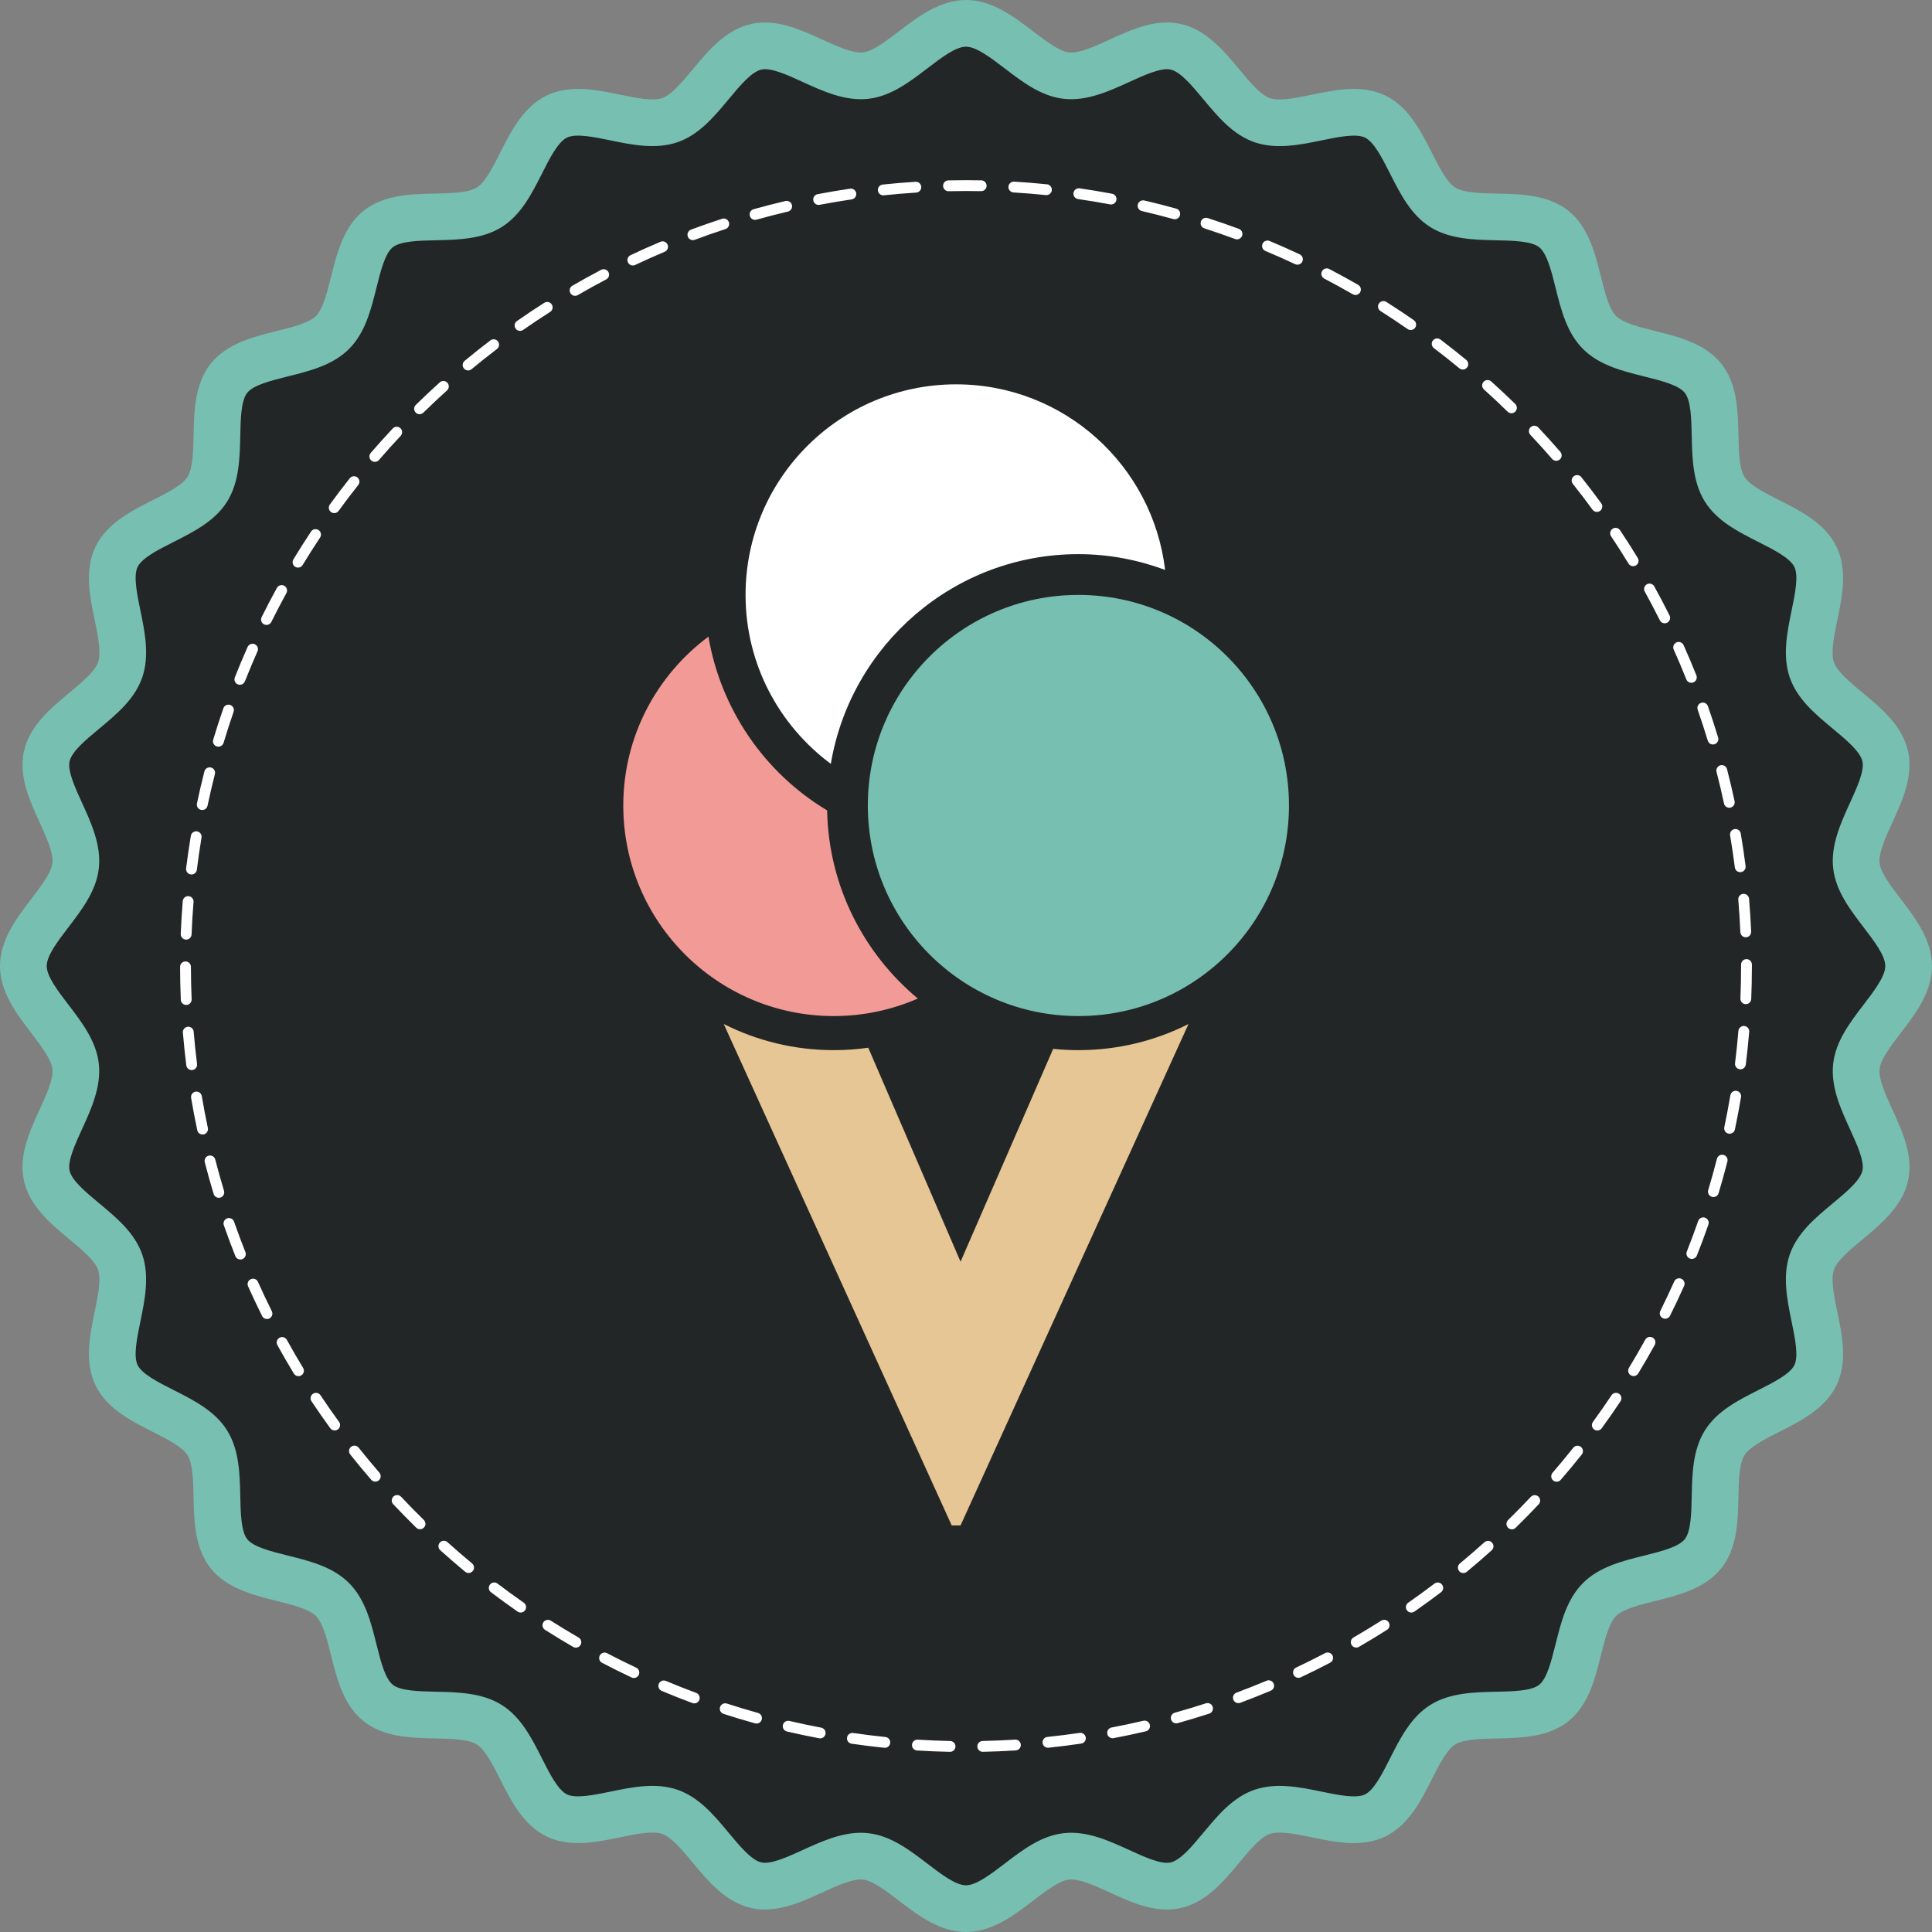 <?xml version="1.0" encoding="utf-8"?>
<!-- Generator: Adobe Illustrator 14.0.0, SVG Export Plug-In . SVG Version: 6.00 Build 43363)  -->
<!DOCTYPE svg PUBLIC "-//W3C//DTD SVG 1.1//EN" "http://www.w3.org/Graphics/SVG/1.1/DTD/svg11.dtd">
<svg version="1.1" id="Ebene_1" xmlns="http://www.w3.org/2000/svg" xmlns:xlink="http://www.w3.org/1999/xlink" x="0px" y="0px"
	 width="509.021px" height="509.021px" viewBox="0 0 509.021 509.021" enable-background="new 0 0 509.021 509.021"
	 xml:space="preserve">
<rect x="0" y="0" width="509.021" height="509.021" fill="#808080" stroke="none"/>
<g>
	<path fill-rule="evenodd" clip-rule="evenodd" fill="#232626" d="M502.867,254.512c0,9.168-12.778,17.541-13.771,26.444
		c-1.012,9.09,9.586,20.076,7.596,28.832c-2.023,8.897-16.343,14.218-19.315,22.714c-3.009,8.595,4.862,21.676,0.943,29.795
		c-3.949,8.19-19.096,10.169-23.911,17.813c-4.836,7.68-0.078,22.191-5.723,29.26c-5.656,7.084-20.863,5.653-27.265,12.057
		c-6.404,6.402-4.975,21.61-12.06,27.268c-7.068,5.645-21.576,0.884-29.26,5.72c-7.644,4.813-9.622,19.959-17.81,23.909
		c-8.122,3.918-21.203-3.953-29.799-0.943c-8.496,2.969-13.811,17.292-22.709,19.313c-8.757,1.992-19.742-8.608-28.831-7.594
		c-8.904,0.99-17.274,13.771-26.443,13.771c-9.171,0-17.541-12.78-26.446-13.771c-9.089-1.015-20.075,9.586-28.832,7.594
		c-8.899-2.023-14.214-16.344-22.711-19.315c-8.596-3.01-21.677,4.862-29.798,0.943c-8.188-3.95-10.167-19.097-17.812-23.911
		c-7.682-4.834-22.191-0.079-29.26-5.72c-7.084-5.66-5.654-20.866-12.057-27.269c-6.404-6.404-21.61-4.974-27.267-12.059
		c-5.643-7.068-0.885-21.577-5.721-29.258c-4.812-7.644-19.958-9.625-23.909-17.813c-3.918-8.122,3.952-21.2,0.945-29.796
		C28.67,324,14.351,318.684,12.328,309.784c-1.99-8.754,8.609-19.741,7.596-28.831c-0.992-8.903-13.77-17.273-13.77-26.441
		c0-9.171,12.778-17.541,13.77-26.447c1.013-9.089-9.586-20.073-7.596-28.832c2.024-8.898,16.344-14.213,19.317-22.708
		c3.008-8.598-4.864-21.677-0.945-29.801c3.95-8.19,19.097-10.167,23.911-17.81c4.837-7.683,0.079-22.194,5.724-29.263
		c5.657-7.084,20.863-5.654,27.265-12.057c6.404-6.402,4.975-21.61,12.06-27.268c7.068-5.641,21.577-0.881,29.258-5.72
		c7.644-4.812,9.623-19.958,17.811-23.909c8.122-3.918,21.202,3.953,29.798,0.946c8.496-2.972,13.811-17.292,22.709-19.315
		c8.757-1.992,19.741,8.608,28.831,7.594c8.905-0.991,17.275-13.769,26.444-13.769c9.171,0,17.539,12.778,26.445,13.769
		c9.09,1.014,20.074-9.586,28.831-7.594c8.902,2.026,14.216,16.344,22.713,19.319c8.595,3.005,21.676-4.866,29.798-0.946
		c8.188,3.95,10.166,19.099,17.813,23.911c7.681,4.836,22.189,0.079,29.258,5.723c7.084,5.656,5.656,20.863,12.059,27.268
		c6.402,6.402,21.608,4.973,27.265,12.057c5.645,7.068,0.887,21.577,5.724,29.259c4.813,7.647,19.958,9.623,23.908,17.811
		c3.919,8.124-3.952,21.206-0.946,29.801c2.973,8.493,17.292,13.808,19.315,22.706c1.99,8.757-8.608,19.742-7.596,28.831
		C490.089,236.973,502.867,245.341,502.867,254.512z"/>
	<path fill-rule="evenodd" clip-rule="evenodd" fill="#77BFB1" d="M226.824,482.879c0.64,0,1.28,0.031,1.923,0.105
		c5.942,0.661,10.833,4.399,15.568,8.015c3.675,2.811,7.479,5.714,10.195,5.714c2.715,0,6.517-2.903,10.193-5.714
		c4.732-3.613,9.623-7.354,15.567-8.015c6.097-0.688,12.001,2.036,17.232,4.431c3.937,1.801,8.381,3.855,10.916,3.278
		c2.618-0.594,5.665-4.262,8.614-7.806c3.816-4.591,7.764-9.335,13.426-11.316c5.741-2.006,12.106-0.698,17.724,0.465
		c4.262,0.878,9.087,1.879,11.432,0.745c2.396-1.155,4.541-5.396,6.614-9.495c2.7-5.346,5.495-10.867,10.598-14.079
		c5.126-3.227,11.614-3.365,17.34-3.487c4.574-0.097,9.303-0.196,11.355-1.833c2.061-1.646,3.207-6.248,4.318-10.693
		c1.454-5.822,2.954-11.84,7.23-16.12c4.274-4.273,10.295-5.774,16.114-7.225c4.449-1.108,9.05-2.257,10.696-4.318
		c1.637-2.053,1.736-6.782,1.836-11.359c0.12-5.722,0.255-12.21,3.486-17.339c3.214-5.104,8.734-7.893,14.077-10.593
		c4.102-2.078,8.342-4.222,9.5-6.613c1.13-2.346,0.134-7.176-0.748-11.435c-1.16-5.621-2.473-11.986-0.468-17.724
		c1.984-5.665,6.731-9.612,11.32-13.427c3.547-2.948,7.212-5.999,7.808-8.615c0.573-2.508-1.475-6.975-3.278-10.915
		c-2.396-5.235-5.111-11.167-4.431-17.237c0.661-5.941,4.399-10.833,8.017-15.569c2.809-3.673,5.713-7.477,5.713-10.193
		c0-2.717-2.904-6.52-5.713-10.198c-3.614-4.729-7.355-9.62-8.017-15.564c-0.677-6.068,2.036-12.001,4.431-17.233
		c1.805-3.939,3.852-8.407,3.278-10.917c-0.596-2.617-4.261-5.665-7.806-8.614c-4.59-3.814-9.338-7.761-11.319-13.425
		c-2.005-5.736-0.692-12.104,0.468-17.721c0.881-4.264,1.877-9.093,0.745-11.435c-1.156-2.392-5.393-4.538-9.497-6.616
		c-5.343-2.701-10.864-5.49-14.077-10.59c-3.229-5.129-3.367-11.62-3.487-17.348c-0.1-4.575-0.198-9.304-1.835-11.353
		c-1.645-2.063-6.245-3.208-10.694-4.315c-5.819-1.454-11.837-2.955-16.114-7.231c-4.278-4.277-5.776-10.294-7.229-16.117
		c-1.108-4.449-2.257-9.05-4.319-10.696c-2.046-1.635-6.99-1.739-11.351-1.833c-5.725-0.121-12.218-0.259-17.347-3.487
		c-5.098-3.211-7.89-8.734-10.593-14.078c-2.076-4.099-4.217-8.342-6.611-9.494c-2.347-1.138-7.176-0.137-11.442,0.742
		c-5.619,1.161-11.988,2.465-17.718,0.463c-5.662-1.981-9.609-6.726-13.427-11.314c-2.948-3.548-5.999-7.212-8.616-7.809
		c-2.494-0.575-6.977,1.475-10.919,3.278c-5.233,2.394-11.173,5.107-17.229,4.431c-5.942-0.662-10.833-4.4-15.567-8.018
		c-3.678-2.811-7.481-5.717-10.196-5.717c-2.716-0.001-6.517,2.907-10.195,5.717c-4.731,3.618-9.623,7.354-15.566,8.018
		c-6.065,0.68-12-2.034-17.234-4.431c-3.938-1.807-8.402-3.86-10.917-3.281c-2.614,0.596-5.661,4.261-8.608,7.803
		c-3.818,4.593-7.767,9.34-13.433,11.319c-5.726,2.007-12.096,0.696-17.718-0.465c-4.264-0.878-9.084-1.877-11.435-0.742
		c-2.395,1.155-4.54,5.393-6.614,9.494c-2.7,5.341-5.495,10.865-10.596,14.077c-5.125,3.229-11.618,3.367-17.342,3.488
		c-4.363,0.091-9.305,0.199-11.354,1.835c-2.062,1.645-3.208,6.245-4.318,10.694c-1.454,5.819-2.952,11.839-7.231,16.116
		c-4.276,4.274-10.294,5.777-16.113,7.228c-4.45,1.11-9.05,2.256-10.695,4.316c-1.638,2.052-1.738,6.783-1.837,11.358
		c-0.12,5.722-0.258,12.213-3.487,17.342c-3.212,5.103-8.734,7.892-14.076,10.593c-4.104,2.075-8.344,4.224-9.5,6.616
		c-1.129,2.342-0.132,7.171,0.748,11.435c1.161,5.617,2.473,11.986,0.466,17.718c-1.982,5.667-6.729,9.614-11.318,13.432
		c-3.548,2.948-7.213,5.997-7.808,8.613c-0.571,2.509,1.475,6.978,3.278,10.914c2.397,5.234,5.111,11.166,4.432,17.235
		c-0.662,5.944-4.399,10.836-8.016,15.567c-2.81,3.678-5.715,7.481-5.715,10.198c0,2.716,2.905,6.52,5.715,10.193
		c3.617,4.736,7.354,9.627,8.016,15.569c0.675,6.067-2.038,12-4.432,17.23c-1.804,3.941-3.85,8.41-3.278,10.919
		c0.595,2.614,4.26,5.665,7.803,8.608c4.591,3.819,9.341,7.765,11.321,13.432c2.007,5.737,0.693,12.104-0.466,17.721
		c-0.88,4.262-1.878,9.092-0.746,11.438c1.154,2.392,5.393,4.534,9.498,6.61c5.342,2.701,10.864,5.495,14.076,10.596
		c3.23,5.128,3.369,11.617,3.489,17.342c0.093,4.36,0.198,9.304,1.832,11.354c1.647,2.06,6.246,3.21,10.693,4.318
		c5.823,1.451,11.841,2.951,16.119,7.23c4.276,4.274,5.775,10.294,7.23,16.115c1.108,4.445,2.256,9.046,4.317,10.692
		c2.048,1.64,6.991,1.744,11.354,1.836c5.723,0.12,12.212,0.261,17.341,3.489c5.102,3.213,7.894,8.734,10.594,14.077
		c2.076,4.102,4.222,8.342,6.614,9.5c2.339,1.124,7.177,0.133,11.438-0.745c5.615-1.163,11.982-2.483,17.721-0.465
		c5.664,1.978,9.61,6.726,13.426,11.313c2.95,3.547,6,7.215,8.618,7.809c2.501,0.562,6.976-1.475,10.917-3.278
		C216.194,485.273,221.428,482.879,226.824,482.879L226.824,482.879z M0,254.432c0.034-6.844,4.393-12.554,8.242-17.589
		c2.597-3.399,5.282-6.914,5.568-9.46c0.297-2.686-1.577-6.781-3.393-10.747c-2.617-5.715-5.582-12.195-4.089-18.765
		c1.521-6.687,7.055-11.29,11.941-15.347c3.298-2.748,6.713-5.586,7.57-8.035c0.883-2.523-0.024-6.915-0.904-11.168
		c-1.274-6.172-2.716-13.173,0.222-19.269c2.968-6.149,9.377-9.388,15.028-12.248c3.846-1.945,7.824-3.952,9.218-6.169
		c1.413-2.246,1.509-6.718,1.598-11.049c0.135-6.313,0.289-13.466,4.525-18.772c4.245-5.318,11.198-7.051,17.334-8.583
		c4.19-1.046,8.527-2.123,10.389-3.987c1.862-1.867,2.945-6.201,3.99-10.396c1.532-6.13,3.265-13.084,8.581-17.326
		c5.305-4.24,12.46-4.389,18.772-4.522c4.33-0.092,8.804-0.186,11.044-1.6c2.217-1.394,4.229-5.373,6.174-9.218
		c2.857-5.652,6.099-12.059,12.249-15.026c6.096-2.938,13.091-1.498,19.268-0.223c4.254,0.873,8.644,1.786,11.169,0.902
		c2.448-0.857,5.287-4.271,8.03-7.57c4.063-4.883,8.662-10.417,15.341-11.938c6.595-1.482,13.054,1.474,18.772,4.091
		c3.962,1.814,8.079,3.688,10.746,3.393c2.548-0.285,6.061-2.97,9.459-5.565C241.897,4.381,247.63,0,254.511,0
		c6.88,0,12.611,4.381,17.667,8.245c3.401,2.596,6.913,5.28,9.461,5.565c2.689,0.29,6.781-1.577,10.744-3.391
		c5.715-2.617,12.192-5.592,18.77-4.091c6.684,1.519,11.288,7.056,15.348,11.941c2.747,3.299,5.586,6.713,8.033,7.568
		c2.52,0.889,6.917-0.029,11.167-0.902c6.172-1.276,13.173-2.719,19.271,0.225c6.146,2.965,9.388,9.372,12.247,15.028
		c1.945,3.849,3.958,7.822,6.17,9.218c2.243,1.412,6.721,1.509,11.05,1.598c6.313,0.135,13.465,0.285,18.77,4.522
		c5.314,4.242,7.048,11.196,8.579,17.329c1.047,4.195,2.128,8.53,3.992,10.396c1.861,1.862,6.198,2.941,10.389,3.985
		c6.136,1.534,13.089,3.268,17.331,8.584c4.238,5.304,4.39,12.457,4.522,18.77c0.093,4.328,0.188,8.807,1.601,11.052
		c1.393,2.211,5.372,4.221,9.217,6.167c5.652,2.86,12.06,6.099,15.026,12.248c2.941,6.096,1.498,13.094,0.225,19.271
		c-0.881,4.251-1.788,8.646-0.904,11.168c0.854,2.447,4.269,5.283,7.567,8.03c4.887,4.057,10.423,8.661,11.941,15.348
		c1.49,6.572-1.475,13.05-4.091,18.767c-1.814,3.963-3.688,8.063-3.391,10.747c0.285,2.546,2.968,6.056,5.565,9.455
		c3.864,5.056,8.242,10.789,8.242,17.669c0.001,6.877-4.379,12.607-8.242,17.664c-2.593,3.397-5.28,6.914-5.565,9.463
		c-0.298,2.685,1.576,6.783,3.391,10.749c2.617,5.714,5.581,12.195,4.091,18.768c-1.521,6.684-7.055,11.287-11.941,15.347
		c-3.299,2.745-6.716,5.584-7.57,8.033c-0.883,2.521,0.024,6.914,0.902,11.165c1.276,6.177,2.719,13.175-0.22,19.274
		c-2.97,6.146-9.377,9.384-15.028,12.244c-3.848,1.944-7.824,3.955-9.218,6.167c-1.411,2.245-1.512,6.724-1.601,11.052
		c-0.132,6.314-0.287,13.466-4.524,18.772c-4.245,5.314-11.196,7.053-17.331,8.583c-4.193,1.042-8.528,2.122-10.392,3.983
		c-1.861,1.863-2.944,6.198-3.989,10.394c-1.532,6.139-3.266,13.089-8.58,17.332c-5.306,4.235-12.464,4.386-18.774,4.522
		c-4.331,0.089-8.805,0.188-11.044,1.597c-2.218,1.394-4.23,5.369-6.172,9.218c-2.857,5.654-6.1,12.06-12.248,15.028
		c-6.099,2.938-13.097,1.493-19.267,0.223c-4.255-0.882-8.652-1.788-11.169-0.904c-2.447,0.854-5.286,4.269-8.034,7.57
		c-4.057,4.883-8.66,10.42-15.347,11.936c-6.574,1.506-13.053-1.469-18.765-4.088c-3.963-1.814-8.089-3.694-10.746-3.391
		c-2.55,0.285-6.063,2.97-9.459,5.568c-5.058,3.86-10.787,8.239-17.666,8.239c-6.882,0-12.611-4.379-17.667-8.239
		c-3.398-2.596-6.914-5.283-9.461-5.568c-2.674-0.304-6.781,1.576-10.744,3.391c-5.714,2.619-12.195,5.591-18.77,4.088
		c-6.685-1.516-11.287-7.053-15.349-11.938c-2.747-3.3-5.583-6.714-8.028-7.568c-2.526-0.89-6.922,0.025-11.174,0.901
		c-6.177,1.275-13.171,2.711-19.271-0.222c-6.147-2.971-9.386-9.38-12.246-15.028c-1.944-3.849-3.954-7.825-6.169-9.218
		c-2.244-1.412-6.72-1.511-11.048-1.6c-6.314-0.134-13.468-0.288-18.771-4.525c-5.315-4.24-7.048-11.194-8.582-17.329
		c-1.045-4.195-2.126-8.53-3.99-10.395c-1.862-1.863-6.198-2.942-10.393-3.988c-6.134-1.532-13.087-3.266-17.329-8.579
		c-4.236-5.305-4.387-12.46-4.522-18.771c-0.091-4.329-0.187-8.807-1.599-11.05c-1.394-2.214-5.372-4.227-9.218-6.169
		c-5.651-2.862-12.06-6.1-15.025-12.244c-2.942-6.1-1.5-13.098-0.226-19.274c0.881-4.248,1.788-8.646,0.905-11.171
		c-0.856-2.446-4.269-5.283-7.572-8.03c-4.885-4.06-10.419-8.663-11.937-15.343c-1.492-6.574,1.473-13.055,4.089-18.769
		c1.816-3.966,3.69-8.063,3.393-10.744c-0.286-2.549-2.971-6.065-5.568-9.463C4.393,267.14,0.034,261.434,0,254.593V254.432z"/>
	<path fill-rule="evenodd" clip-rule="evenodd" fill="#E6C694" d="M253.075,401.9h-2.33l-60.063-132.107
		c8.721,4.404,18.578,6.888,29.014,6.888c3.043,0,6.069-0.216,9.06-0.641l24.319,56.378l24.405-56.076
		c2.185,0.224,4.4,0.339,6.645,0.339c10.436,0,20.291-2.483,29.011-6.886L253.075,401.9z"/>
	<g>
		<path fill-rule="evenodd" clip-rule="evenodd" fill="#77BFB1" d="M339.605,212.223c0,30.641-24.836,55.479-55.481,55.479
			c-30.641,0-55.479-24.839-55.479-55.479c0-30.643,24.838-55.481,55.479-55.481C314.771,156.74,339.605,181.581,339.605,212.223z"
			/>
		<path fill-rule="evenodd" clip-rule="evenodd" fill="#F19A96" d="M217.92,213.518c-16.635-9.975-28.044-26.809-31.27-45.787
			c-13.59,10.111-22.436,26.25-22.436,44.492c0,30.641,24.838,55.479,55.482,55.479c7.87,0,15.343-1.662,22.128-4.614
			C227.54,251.189,218.3,233.427,217.92,213.518z"/>
		<path fill-rule="evenodd" clip-rule="evenodd" fill="#FFFFFF" d="M284.124,146.001c8.039,0,15.707,1.51,22.844,4.147
			c-3.27-27.529-26.653-48.887-55.055-48.887c-30.643-0.001-55.482,24.837-55.482,55.479c0,18.255,8.858,34.402,22.462,44.512
			C224.142,169.951,251.357,146.003,284.124,146.001z"/>
	</g>
	<path fill-rule="evenodd" clip-rule="evenodd" fill="#FFFFFF" d="M458.013,271.615c-0.234,2.851-0.531,5.688-0.882,8.507
		c-0.097,0.782,0.456,1.492,1.238,1.593c0.782,0.097,1.495-0.457,1.592-1.238c0.357-2.859,0.657-5.733,0.896-8.627
		c0.065-0.785-0.52-1.472-1.304-1.537C458.769,270.246,458.078,270.831,458.013,271.615L458.013,271.615z M455.893,288.58
		c-0.475,2.822-1.005,5.621-1.593,8.404c-0.163,0.77,0.328,1.526,1.102,1.688c0.771,0.163,1.526-0.327,1.689-1.102
		c0.597-2.816,1.135-5.658,1.615-8.518c0.132-0.776-0.395-1.513-1.17-1.644C456.757,287.279,456.023,287.804,455.893,288.58
		L455.893,288.58z M452.354,305.31c-0.707,2.769-1.472,5.514-2.294,8.236c-0.226,0.756,0.202,1.552,0.956,1.778
		c0.753,0.227,1.549-0.2,1.778-0.953c0.829-2.764,1.606-5.545,2.325-8.356c0.196-0.762-0.266-1.537-1.027-1.734
		C453.326,304.086,452.551,304.545,452.354,305.31L452.354,305.31z M447.415,321.704c-0.942,2.701-1.941,5.382-2.991,8.033
		c-0.291,0.732,0.068,1.563,0.802,1.852c0.73,0.29,1.562-0.069,1.852-0.799c1.064-2.691,2.075-5.404,3.031-8.15
		c0.26-0.741-0.135-1.555-0.88-1.814C448.484,320.565,447.671,320.959,447.415,321.704L447.415,321.704z M441.1,337.635
		c-1.167,2.613-2.386,5.197-3.655,7.751c-0.352,0.704-0.063,1.562,0.642,1.912s1.561,0.063,1.912-0.643
		c1.29-2.588,2.525-5.207,3.707-7.858c0.322-0.72-0.003-1.561-0.723-1.883C442.264,336.594,441.419,336.916,441.1,337.635
		L441.1,337.635z M433.47,352.97c-1.382,2.503-2.812,4.975-4.292,7.411c-0.408,0.673-0.194,1.553,0.479,1.961
		c0.674,0.407,1.553,0.194,1.961-0.479c1.5-2.472,2.951-4.977,4.352-7.514c0.38-0.691,0.128-1.558-0.562-1.938
		C434.716,352.028,433.849,352.28,433.47,352.97L433.47,352.97z M424.583,367.604c-1.584,2.377-3.216,4.717-4.894,7.022
		c-0.465,0.636-0.325,1.529,0.313,1.994c0.637,0.462,1.53,0.323,1.992-0.313c1.704-2.338,3.355-4.711,4.962-7.12
		c0.438-0.655,0.26-1.543-0.396-1.979C425.905,366.77,425.02,366.947,424.583,367.604L424.583,367.604z M414.508,381.437
		c-1.775,2.234-3.597,4.43-5.459,6.587c-0.517,0.596-0.451,1.498,0.146,2.012c0.596,0.516,1.498,0.45,2.012-0.146
		c1.892-2.187,3.738-4.414,5.536-6.678c0.49-0.619,0.387-1.515-0.229-2.006C415.895,380.715,414.998,380.817,414.508,381.437
		L414.508,381.437z M403.322,394.375c-1.956,2.078-3.95,4.115-5.988,6.11c-0.562,0.55-0.573,1.451-0.022,2.017
		c0.552,0.563,1.456,0.573,2.018,0.021c2.066-2.021,4.089-4.087,6.07-6.192c0.539-0.574,0.514-1.476-0.063-2.015
		C404.763,393.772,403.86,393.802,403.322,394.375L403.322,394.375z M391.1,406.337c-2.117,1.906-4.274,3.768-6.469,5.585
		c-0.608,0.501-0.693,1.404-0.191,2.009c0.505,0.607,1.404,0.693,2.009,0.191c2.229-1.844,4.414-3.732,6.561-5.665
		c0.588-0.528,0.633-1.429,0.105-2.014C392.59,405.854,391.688,405.81,391.1,406.337L391.1,406.337z M377.934,417.231
		c-2.266,1.725-4.568,3.399-6.908,5.028c-0.648,0.447-0.808,1.339-0.357,1.986c0.452,0.645,1.342,0.805,1.986,0.357
		c2.371-1.652,4.708-3.351,7.005-5.097c0.628-0.478,0.751-1.373,0.274-2.001C379.458,416.878,378.562,416.756,377.934,417.231
		L377.934,417.231z M363.914,426.991c-2.399,1.526-4.834,3.003-7.303,4.429c-0.682,0.396-0.913,1.268-0.52,1.951
		c0.395,0.683,1.268,0.914,1.95,0.52c2.502-1.446,4.971-2.944,7.401-4.491c0.665-0.423,0.861-1.304,0.439-1.968
		C365.461,426.766,364.579,426.569,363.914,426.991L363.914,426.991z M349.136,435.54c-2.517,1.318-5.063,2.586-7.639,3.802
		c-0.714,0.333-1.02,1.185-0.683,1.897c0.334,0.713,1.185,1.019,1.897,0.682c2.614-1.233,5.197-2.517,7.747-3.853
		c0.7-0.369,0.968-1.229,0.603-1.926C350.696,435.443,349.835,435.175,349.136,435.54L349.136,435.54z M333.704,442.816
		c-2.614,1.099-5.257,2.149-7.925,3.142c-0.739,0.277-1.116,1.097-0.839,1.836c0.273,0.738,1.096,1.115,1.835,0.839
		c2.705-1.008,5.385-2.071,8.038-3.188c0.726-0.305,1.067-1.141,0.759-1.868C335.268,442.851,334.431,442.509,333.704,442.816
		L333.704,442.816z M317.704,448.774c-2.703,0.879-5.434,1.704-8.185,2.472c-0.759,0.211-1.204,0.999-0.992,1.759
		c0.214,0.758,0.998,1.201,1.757,0.989c2.795-0.779,5.559-1.614,8.301-2.505c0.751-0.246,1.162-1.051,0.916-1.801
		C319.259,448.94,318.454,448.53,317.704,448.774L317.704,448.774z M301.235,453.369c-2.765,0.648-5.555,1.238-8.363,1.772
		c-0.773,0.148-1.281,0.896-1.136,1.67c0.148,0.772,0.893,1.281,1.669,1.135c2.849-0.542,5.677-1.141,8.481-1.798
		c0.767-0.179,1.244-0.947,1.063-1.715C302.771,453.666,302.003,453.189,301.235,453.369L301.235,453.369z M284.44,456.562
		c-2.809,0.411-5.639,0.769-8.483,1.065c-0.785,0.083-1.354,0.785-1.271,1.566c0.08,0.784,0.781,1.353,1.566,1.273
		c2.885-0.303,5.753-0.663,8.601-1.082c0.782-0.114,1.321-0.84,1.208-1.618C285.943,456.987,285.219,456.448,284.44,456.562
		L284.44,456.562z M267.437,458.337c-2.834,0.178-5.682,0.298-8.547,0.357c-0.788,0.017-1.412,0.667-1.395,1.455
		c0.017,0.787,0.667,1.412,1.455,1.398c2.904-0.063,5.792-0.183,8.663-0.362c0.788-0.049,1.384-0.728,1.335-1.513
		C268.899,458.886,268.223,458.289,267.437,458.337L267.437,458.337z M250.337,458.697c-2.862-0.058-5.712-0.175-8.543-0.349
		c-0.787-0.049-1.464,0.551-1.513,1.339c-0.048,0.784,0.551,1.463,1.335,1.512c2.874,0.174,5.762,0.295,8.664,0.352
		c0.787,0.017,1.438-0.611,1.455-1.398C251.75,459.364,251.125,458.714,250.337,458.697L250.337,458.697z M233.271,457.646
		c-2.845-0.294-5.676-0.645-8.484-1.056c-0.781-0.113-1.506,0.428-1.618,1.207c-0.114,0.779,0.425,1.504,1.205,1.618
		c2.85,0.414,5.718,0.773,8.603,1.07c0.785,0.082,1.487-0.488,1.567-1.272C234.623,458.432,234.055,457.73,233.271,457.646
		L233.271,457.646z M216.352,455.182c-2.809-0.532-5.599-1.121-8.367-1.767c-0.768-0.178-1.535,0.3-1.712,1.067
		c-0.18,0.768,0.297,1.535,1.064,1.713c2.809,0.652,5.636,1.252,8.483,1.789c0.776,0.146,1.522-0.363,1.67-1.137
		C217.636,456.074,217.125,455.327,216.352,455.182L216.352,455.182z M199.701,451.3c-2.753-0.765-5.485-1.586-8.19-2.462
		c-0.75-0.243-1.556,0.168-1.797,0.916c-0.243,0.75,0.168,1.555,0.919,1.798c2.742,0.888,5.51,1.721,8.303,2.497
		c0.76,0.21,1.546-0.231,1.758-0.99C200.905,452.296,200.46,451.513,199.701,451.3L199.701,451.3z M183.413,446.021
		c-2.683-0.995-5.342-2.048-7.97-3.151c-0.725-0.307-1.563,0.037-1.869,0.762c-0.305,0.727,0.037,1.563,0.765,1.868
		c2.665,1.122,5.358,2.187,8.081,3.199c0.739,0.274,1.558-0.103,1.835-0.842C184.529,447.117,184.152,446.296,183.413,446.021
		L183.413,446.021z M167.616,439.382c-2.588-1.22-5.145-2.488-7.671-3.811c-0.698-0.364-1.561-0.097-1.925,0.604
		c-0.365,0.695-0.096,1.558,0.602,1.926c2.562,1.338,5.155,2.628,7.779,3.863c0.713,0.337,1.563,0.031,1.897-0.683
		C168.634,440.568,168.329,439.718,167.616,439.382L167.616,439.382z M152.442,431.439c-2.473-1.43-4.914-2.91-7.32-4.439
		c-0.665-0.422-1.546-0.226-1.969,0.439c-0.423,0.665-0.227,1.546,0.438,1.969c2.439,1.552,4.915,3.054,7.423,4.503
		c0.682,0.393,1.555,0.16,1.949-0.521C153.358,432.706,153.125,431.834,152.442,431.439L152.442,431.439z M137.996,422.258
		c-2.344-1.63-4.65-3.308-6.921-5.034c-0.627-0.478-1.522-0.354-2,0.273c-0.477,0.628-0.354,1.521,0.273,1.998
		c2.302,1.749,4.641,3.452,7.017,5.104c0.647,0.451,1.536,0.292,1.986-0.356C138.802,423.599,138.642,422.708,137.996,422.258
		L137.996,422.258z M124.372,411.907c-2.198-1.821-4.356-3.684-6.475-5.593c-0.585-0.528-1.487-0.479-2.015,0.105
		c-0.527,0.584-0.48,1.487,0.105,2.015c2.148,1.934,4.336,3.823,6.564,5.67c0.607,0.502,1.507,0.417,2.009-0.188
		C125.063,413.308,124.979,412.409,124.372,411.907L124.372,411.907z M111.663,400.459c-2.037-1.996-4.033-4.029-5.985-6.106
		c-0.54-0.576-1.442-0.603-2.017-0.063c-0.574,0.539-0.603,1.44-0.062,2.017c1.979,2.105,4.002,4.169,6.067,6.192
		c0.563,0.551,1.466,0.543,2.017-0.022C112.235,401.914,112.226,401.01,111.663,400.459L111.663,400.459z M99.954,388
		c-1.862-2.154-3.681-4.349-5.453-6.58c-0.49-0.617-1.387-0.722-2.004-0.23c-0.617,0.49-0.72,1.386-0.23,2.006
		c1.797,2.262,3.641,4.488,5.529,6.671c0.515,0.597,1.416,0.662,2.012,0.148C100.404,389.499,100.469,388.597,99.954,388L99.954,388
		z M89.327,374.617c-1.675-2.3-3.303-4.637-4.884-7.009c-0.437-0.656-1.323-0.833-1.978-0.396c-0.656,0.436-0.834,1.323-0.396,1.979
		c1.602,2.402,3.253,4.774,4.952,7.105c0.463,0.637,1.356,0.776,1.993,0.313C89.651,376.146,89.792,375.257,89.327,374.617
		L89.327,374.617z M79.857,360.403c-1.476-2.429-2.903-4.894-4.279-7.388c-0.381-0.69-1.249-0.941-1.939-0.559
		c-0.69,0.379-0.941,1.246-0.56,1.938c1.396,2.53,2.842,5.027,4.339,7.49c0.409,0.673,1.287,0.888,1.96,0.479
		C80.053,361.956,80.267,361.077,79.857,360.403L79.857,360.403z M71.614,345.456c-1.266-2.542-2.481-5.113-3.644-7.715
		c-0.321-0.721-1.165-1.042-1.884-0.72c-0.719,0.322-1.042,1.164-0.721,1.884c1.179,2.639,2.411,5.248,3.694,7.825
		c0.352,0.703,1.208,0.992,1.914,0.641C71.678,347.021,71.964,346.161,71.614,345.456L71.614,345.456z M64.657,329.885
		c-1.051-2.645-2.048-5.315-2.989-8.013c-0.259-0.745-1.073-1.136-1.817-0.876c-0.743,0.26-1.136,1.072-0.877,1.818
		c0.956,2.732,1.966,5.441,3.031,8.124c0.292,0.73,1.121,1.089,1.853,0.799C64.589,331.446,64.947,330.615,64.657,329.885
		L64.657,329.885z M59.02,313.742c-0.823-2.722-1.591-5.467-2.303-8.235c-0.196-0.762-0.973-1.224-1.736-1.027
		c-0.763,0.197-1.224,0.974-1.027,1.738c0.722,2.808,1.5,5.59,2.334,8.35c0.228,0.757,1.025,1.181,1.779,0.953
		C58.821,315.292,59.248,314.496,59.02,313.742L59.02,313.742z M54.765,297.183c-0.59-2.779-1.125-5.578-1.601-8.4
		c-0.131-0.776-0.867-1.298-1.645-1.167c-0.776,0.131-1.3,0.868-1.169,1.644c0.483,2.859,1.024,5.699,1.623,8.518
		c0.164,0.771,0.922,1.262,1.692,1.1C54.436,298.709,54.928,297.954,54.765,297.183L54.765,297.183z M51.917,280.324
		c-0.355-2.816-0.653-5.652-0.891-8.503c-0.066-0.785-0.756-1.37-1.541-1.304c-0.786,0.067-1.369,0.756-1.303,1.543
		c0.243,2.891,0.544,5.765,0.904,8.621c0.099,0.781,0.812,1.336,1.594,1.238C51.462,281.82,52.016,281.106,51.917,280.324
		L51.917,280.324z M50.488,263.286c-0.12-2.837-0.181-5.688-0.184-8.549c-0.001-0.792-0.641-1.427-1.429-1.427
		c-0.788,0-1.426,0.639-1.425,1.427c0.002,2.905,0.065,5.795,0.187,8.668c0.033,0.787,0.698,1.398,1.486,1.367
		C49.911,264.738,50.522,264.074,50.488,263.286L50.488,263.286z M50.471,246.185c0.116-2.859,0.289-5.704,0.521-8.534
		c0.063-0.786-0.521-1.474-1.306-1.538c-0.786-0.065-1.475,0.52-1.539,1.305c-0.235,2.869-0.411,5.754-0.528,8.653
		c-0.031,0.787,0.582,1.453,1.369,1.484C49.776,247.586,50.439,246.973,50.471,246.185L50.471,246.185z M51.866,229.144
		c0.353-2.839,0.763-5.66,1.23-8.462c0.129-0.777-0.396-1.512-1.173-1.642c-0.777-0.13-1.513,0.396-1.642,1.173
		c-0.474,2.841-0.89,5.701-1.247,8.58c-0.096,0.781,0.458,1.495,1.241,1.592C51.057,230.482,51.77,229.926,51.866,229.144
		L51.866,229.144z M54.681,212.28c0.588-2.798,1.234-5.574,1.936-8.328c0.194-0.765-0.267-1.541-1.03-1.735
		c-0.764-0.195-1.54,0.267-1.735,1.029c-0.712,2.792-1.366,5.609-1.963,8.446c-0.163,0.771,0.331,1.527,1.102,1.69
		C53.762,213.544,54.518,213.051,54.681,212.28L54.681,212.28z M58.903,195.712c0.824-2.745,1.705-5.465,2.64-8.16
		c0.258-0.744-0.136-1.557-0.88-1.815c-0.744-0.259-1.558,0.135-1.816,0.88c-0.948,2.732-1.841,5.491-2.677,8.273
		c-0.227,0.755,0.202,1.551,0.957,1.777C57.88,196.894,58.676,196.466,58.903,195.712L58.903,195.712z M64.524,179.515
		c1.051-2.661,2.158-5.296,3.317-7.901c0.32-0.72-0.004-1.563-0.724-1.883c-0.72-0.321-1.563,0.003-1.884,0.723
		c-1.175,2.642-2.297,5.313-3.363,8.013c-0.289,0.733,0.07,1.562,0.803,1.852S64.234,180.248,64.524,179.515L64.524,179.515z
		 M71.487,163.86c1.271-2.561,2.594-5.09,3.968-7.59c0.38-0.69,0.128-1.557-0.562-1.937c-0.691-0.38-1.559-0.128-1.938,0.563
		c-1.394,2.533-2.736,5.099-4.024,7.696c-0.351,0.705-0.063,1.562,0.643,1.912C70.28,164.854,71.137,164.567,71.487,163.86
		L71.487,163.86z M79.739,148.855c1.48-2.442,3.011-4.852,4.589-7.226c0.437-0.656,0.258-1.542-0.398-1.978
		c-0.656-0.437-1.542-0.258-1.978,0.398c-1.601,2.407-3.152,4.851-4.653,7.329c-0.408,0.673-0.193,1.55,0.481,1.959
		C78.454,149.745,79.331,149.53,79.739,148.855L79.739,148.855z M89.214,134.602c1.678-2.31,3.404-4.581,5.174-6.815
		c0.49-0.618,0.386-1.515-0.231-2.004c-0.617-0.49-1.515-0.386-2.004,0.231c-1.795,2.265-3.545,4.569-5.246,6.91
		c-0.463,0.638-0.322,1.531,0.315,1.993C87.858,135.379,88.751,135.24,89.214,134.602L89.214,134.602z M99.842,121.193
		c1.864-2.16,3.771-4.279,5.722-6.357c0.539-0.575,0.51-1.478-0.065-2.017c-0.574-0.541-1.477-0.511-2.017,0.064
		c-1.978,2.108-3.912,4.257-5.801,6.447c-0.515,0.596-0.448,1.497,0.148,2.012C98.426,121.857,99.327,121.791,99.842,121.193
		L99.842,121.193z M111.544,108.722c2.035-1.996,4.111-3.948,6.228-5.858c0.585-0.528,0.631-1.43,0.104-2.015
		c-0.528-0.585-1.43-0.632-2.016-0.104c-2.146,1.936-4.251,3.917-6.314,5.939c-0.563,0.551-0.571,1.455-0.02,2.018
		C110.078,109.265,110.981,109.274,111.544,108.722L111.544,108.722z M124.237,97.271c2.192-1.818,4.423-3.591,6.691-5.317
		c0.627-0.478,0.748-1.372,0.271-2c-0.478-0.627-1.373-0.748-2-0.271c-2.299,1.75-4.561,3.548-6.784,5.392
		c-0.606,0.502-0.69,1.403-0.188,2.009C122.731,97.69,123.63,97.774,124.237,97.271L124.237,97.271z M137.833,86.92
		c2.333-1.627,4.703-3.208,7.106-4.738c0.665-0.424,0.86-1.305,0.437-1.97c-0.423-0.665-1.306-0.86-1.97-0.437
		c-2.437,1.552-4.839,3.155-7.207,4.806c-0.646,0.45-0.805,1.34-0.354,1.986C136.296,87.212,137.186,87.372,137.833,86.92
		L137.833,86.92z M152.235,77.745c2.459-1.426,4.95-2.801,7.473-4.126c0.698-0.367,0.966-1.229,0.6-1.926
		c-0.367-0.698-1.229-0.966-1.927-0.6c-2.558,1.343-5.084,2.738-7.578,4.185c-0.681,0.395-0.914,1.268-0.519,1.95
		C150.681,77.908,151.553,78.14,152.235,77.745L152.235,77.745z M167.344,69.811c2.568-1.214,5.162-2.375,7.788-3.484
		c0.725-0.307,1.067-1.143,0.759-1.869c-0.305-0.726-1.145-1.065-1.87-0.759c-2.662,1.123-5.293,2.301-7.896,3.532
		c-0.712,0.336-1.017,1.187-0.68,1.899C165.782,69.843,166.633,70.147,167.344,69.811L167.344,69.811z M183.056,63.176
		c2.665-0.995,5.353-1.937,8.07-2.823c0.751-0.245,1.158-1.049,0.916-1.799c-0.245-0.75-1.05-1.158-1.801-0.914
		c-2.753,0.897-5.481,1.853-8.184,2.862c-0.739,0.275-1.113,1.098-0.839,1.835C181.496,63.077,182.317,63.453,183.056,63.176
		L183.056,63.176z M199.31,57.874c2.737-0.767,5.5-1.478,8.281-2.132c0.768-0.181,1.242-0.949,1.062-1.715
		c-0.18-0.768-0.947-1.244-1.715-1.063c-2.822,0.663-5.621,1.385-8.397,2.162c-0.759,0.212-1.201,1-0.987,1.759
		C197.764,57.643,198.551,58.086,199.31,57.874L199.31,57.874z M215.952,53.96c2.792-0.533,5.602-1.009,8.432-1.428
		c0.779-0.116,1.319-0.84,1.202-1.62c-0.114-0.78-0.839-1.318-1.621-1.203c-2.868,0.424-5.718,0.907-8.546,1.448
		c-0.777,0.147-1.281,0.895-1.136,1.669C214.431,53.601,215.178,54.108,215.952,53.96L215.952,53.96z M232.865,51.458
		c2.824-0.297,5.664-0.536,8.521-0.717c0.787-0.05,1.384-0.728,1.335-1.515c-0.051-0.786-0.728-1.383-1.516-1.333
		c-2.896,0.184-5.775,0.427-8.637,0.729c-0.785,0.082-1.353,0.784-1.27,1.568C231.381,50.973,232.083,51.542,232.865,51.458
		L232.865,51.458z M249.932,50.376c1.521-0.034,3.048-0.05,4.58-0.05c1.327-0.001,2.651,0.013,3.972,0.038
		c0.788,0.015,1.441-0.612,1.456-1.399c0.014-0.789-0.611-1.439-1.401-1.454c-1.338-0.026-2.682-0.039-4.026-0.039
		c-1.552,0-3.099,0.017-4.642,0.051c-0.788,0.017-1.413,0.67-1.396,1.458C248.491,49.769,249.145,50.393,249.932,50.376
		L249.932,50.376z M267.03,50.704c2.856,0.172,5.699,0.403,8.521,0.693c0.784,0.08,1.486-0.49,1.565-1.274
		c0.08-0.785-0.49-1.485-1.275-1.565c-2.861-0.293-5.744-0.527-8.641-0.703c-0.787-0.048-1.463,0.552-1.509,1.338
		C265.644,49.979,266.243,50.656,267.03,50.704L267.03,50.704z M284.037,52.445c2.831,0.41,5.645,0.878,8.435,1.403
		c0.777,0.146,1.522-0.364,1.668-1.139c0.146-0.774-0.366-1.52-1.139-1.666c-2.831-0.533-5.682-1.007-8.553-1.423
		c-0.781-0.113-1.504,0.428-1.618,1.208C282.72,51.608,283.259,52.332,284.037,52.445L284.037,52.445z M300.842,55.604
		c2.786,0.646,5.547,1.349,8.287,2.108c0.76,0.209,1.547-0.235,1.755-0.995c0.212-0.76-0.234-1.545-0.993-1.755
		c-2.779-0.77-5.581-1.483-8.403-2.137c-0.768-0.179-1.535,0.3-1.713,1.067C299.596,54.659,300.074,55.426,300.842,55.604
		L300.842,55.604z M317.318,60.166c2.729,0.881,5.428,1.817,8.104,2.808c0.739,0.273,1.558-0.104,1.831-0.843
		c0.274-0.739-0.103-1.56-0.841-1.833c-2.714-1.005-5.45-1.954-8.216-2.846c-0.751-0.243-1.555,0.169-1.798,0.919
		C316.157,59.12,316.57,59.925,317.318,60.166L317.318,60.166z M333.396,66.12c2.637,1.105,5.248,2.265,7.829,3.478
		c0.715,0.335,1.564,0.028,1.898-0.684c0.334-0.714,0.028-1.564-0.685-1.899c-2.617-1.229-5.266-2.405-7.941-3.527
		c-0.725-0.305-1.562,0.038-1.866,0.765C332.326,64.979,332.668,65.814,333.396,66.12L333.396,66.12z M348.899,73.402
		c2.533,1.323,5.035,2.698,7.507,4.123c0.683,0.394,1.556,0.16,1.949-0.523c0.394-0.684,0.159-1.555-0.522-1.948
		c-2.505-1.445-5.042-2.839-7.613-4.181c-0.696-0.365-1.562-0.094-1.924,0.604C347.932,72.175,348.202,73.037,348.899,73.402
		L348.899,73.402z M363.731,81.957c2.411,1.53,4.788,3.109,7.131,4.736c0.648,0.449,1.535,0.289,1.986-0.358
		c0.448-0.647,0.288-1.536-0.359-1.986c-2.374-1.649-4.783-3.25-7.231-4.801c-0.664-0.422-1.547-0.225-1.969,0.44
		C362.87,80.654,363.066,81.536,363.731,81.957L363.731,81.957z M377.788,91.72c2.274,1.725,4.511,3.496,6.709,5.313
		c0.607,0.502,1.506,0.416,2.008-0.191c0.503-0.607,0.417-1.506-0.19-2.009c-2.229-1.842-4.497-3.637-6.803-5.384
		c-0.628-0.478-1.521-0.354-1.998,0.274S377.16,91.245,377.788,91.72L377.788,91.72z M390.978,102.617
		c2.12,1.907,4.2,3.857,6.24,5.849c0.562,0.551,1.467,0.541,2.018-0.023c0.551-0.563,0.539-1.466-0.023-2.017
		c-2.068-2.021-4.177-3.998-6.329-5.93c-0.584-0.527-1.486-0.479-2.015,0.107C390.344,101.188,390.39,102.09,390.978,102.617
		L390.978,102.617z M403.208,114.568c1.951,2.075,3.863,4.19,5.729,6.345c0.518,0.595,1.419,0.661,2.012,0.145
		c0.597-0.516,0.663-1.417,0.146-2.012c-1.893-2.185-3.83-4.33-5.81-6.433c-0.54-0.574-1.445-0.601-2.019-0.061
		C402.694,113.091,402.668,113.995,403.208,114.568L403.208,114.568z M414.396,127.489c1.774,2.228,3.501,4.494,5.182,6.797
		c0.462,0.636,1.355,0.776,1.992,0.312c0.637-0.466,0.775-1.357,0.311-1.994c-1.704-2.335-3.453-4.631-5.251-6.891
		c-0.49-0.617-1.39-0.719-2.006-0.228C414.008,125.975,413.905,126.873,414.396,127.489L414.396,127.489z M424.469,141.29
		c1.578,2.366,3.11,4.767,4.592,7.201c0.41,0.673,1.287,0.887,1.961,0.477c0.673-0.41,0.887-1.288,0.477-1.961
		c-1.502-2.469-3.054-4.901-4.658-7.301c-0.436-0.655-1.324-0.832-1.977-0.394C424.206,139.749,424.03,140.635,424.469,141.29
		L424.469,141.29z M433.347,155.875c1.375,2.486,2.699,5.005,3.972,7.554c0.354,0.705,1.21,0.991,1.915,0.639
		c0.705-0.353,0.99-1.208,0.64-1.914c-1.29-2.584-2.634-5.139-4.027-7.66c-0.382-0.69-1.249-0.939-1.94-0.558
		C433.216,154.317,432.968,155.185,433.347,155.875L433.347,155.875z M440.971,171.141c1.159,2.59,2.27,5.209,3.321,7.855
		c0.292,0.732,1.122,1.09,1.855,0.797c0.73-0.291,1.087-1.121,0.797-1.853c-1.07-2.684-2.192-5.339-3.371-7.966
		c-0.322-0.719-1.164-1.041-1.883-0.719C440.971,169.577,440.648,170.422,440.971,171.141L440.971,171.141z M447.289,187.005
		c0.938,2.684,1.826,5.394,2.656,8.128c0.229,0.753,1.024,1.179,1.778,0.95c0.756-0.229,1.181-1.025,0.953-1.779
		c-0.843-2.773-1.741-5.521-2.693-8.243c-0.26-0.744-1.076-1.135-1.818-0.875C447.421,185.447,447.029,186.262,447.289,187.005
		L447.289,187.005z M452.254,203.364c0.711,2.753,1.364,5.527,1.964,8.323c0.162,0.771,0.921,1.263,1.691,1.097
		c0.771-0.165,1.262-0.922,1.099-1.692c-0.607-2.835-1.27-5.648-1.989-8.439c-0.196-0.764-0.976-1.222-1.737-1.025
		C452.518,201.823,452.057,202.602,452.254,203.364L452.254,203.364z M455.823,220.085c0.477,2.799,0.896,5.62,1.256,8.458
		c0.101,0.782,0.813,1.335,1.595,1.235c0.782-0.1,1.336-0.813,1.236-1.595c-0.366-2.878-0.79-5.736-1.273-8.576
		c-0.131-0.777-0.867-1.3-1.644-1.168C456.215,218.57,455.692,219.308,455.823,220.085L455.823,220.085z M457.981,237.046
		c0.24,2.829,0.42,5.671,0.545,8.534c0.034,0.788,0.698,1.398,1.486,1.364c0.788-0.035,1.398-0.7,1.364-1.487
		c-0.126-2.899-0.311-5.784-0.554-8.653c-0.065-0.785-0.756-1.368-1.544-1.301C458.495,235.57,457.912,236.261,457.981,237.046
		L457.981,237.046z M458.717,254.129v0.402c0,2.866-0.06,5.714-0.174,8.55c-0.034,0.788,0.579,1.453,1.367,1.484
		c0.784,0.033,1.449-0.579,1.483-1.367c0.117-2.874,0.178-5.764,0.178-8.666v-0.409c-0.003-0.788-0.643-1.424-1.43-1.424
		C459.354,252.702,458.717,253.342,458.717,254.129z"/>
</g>
</svg>
